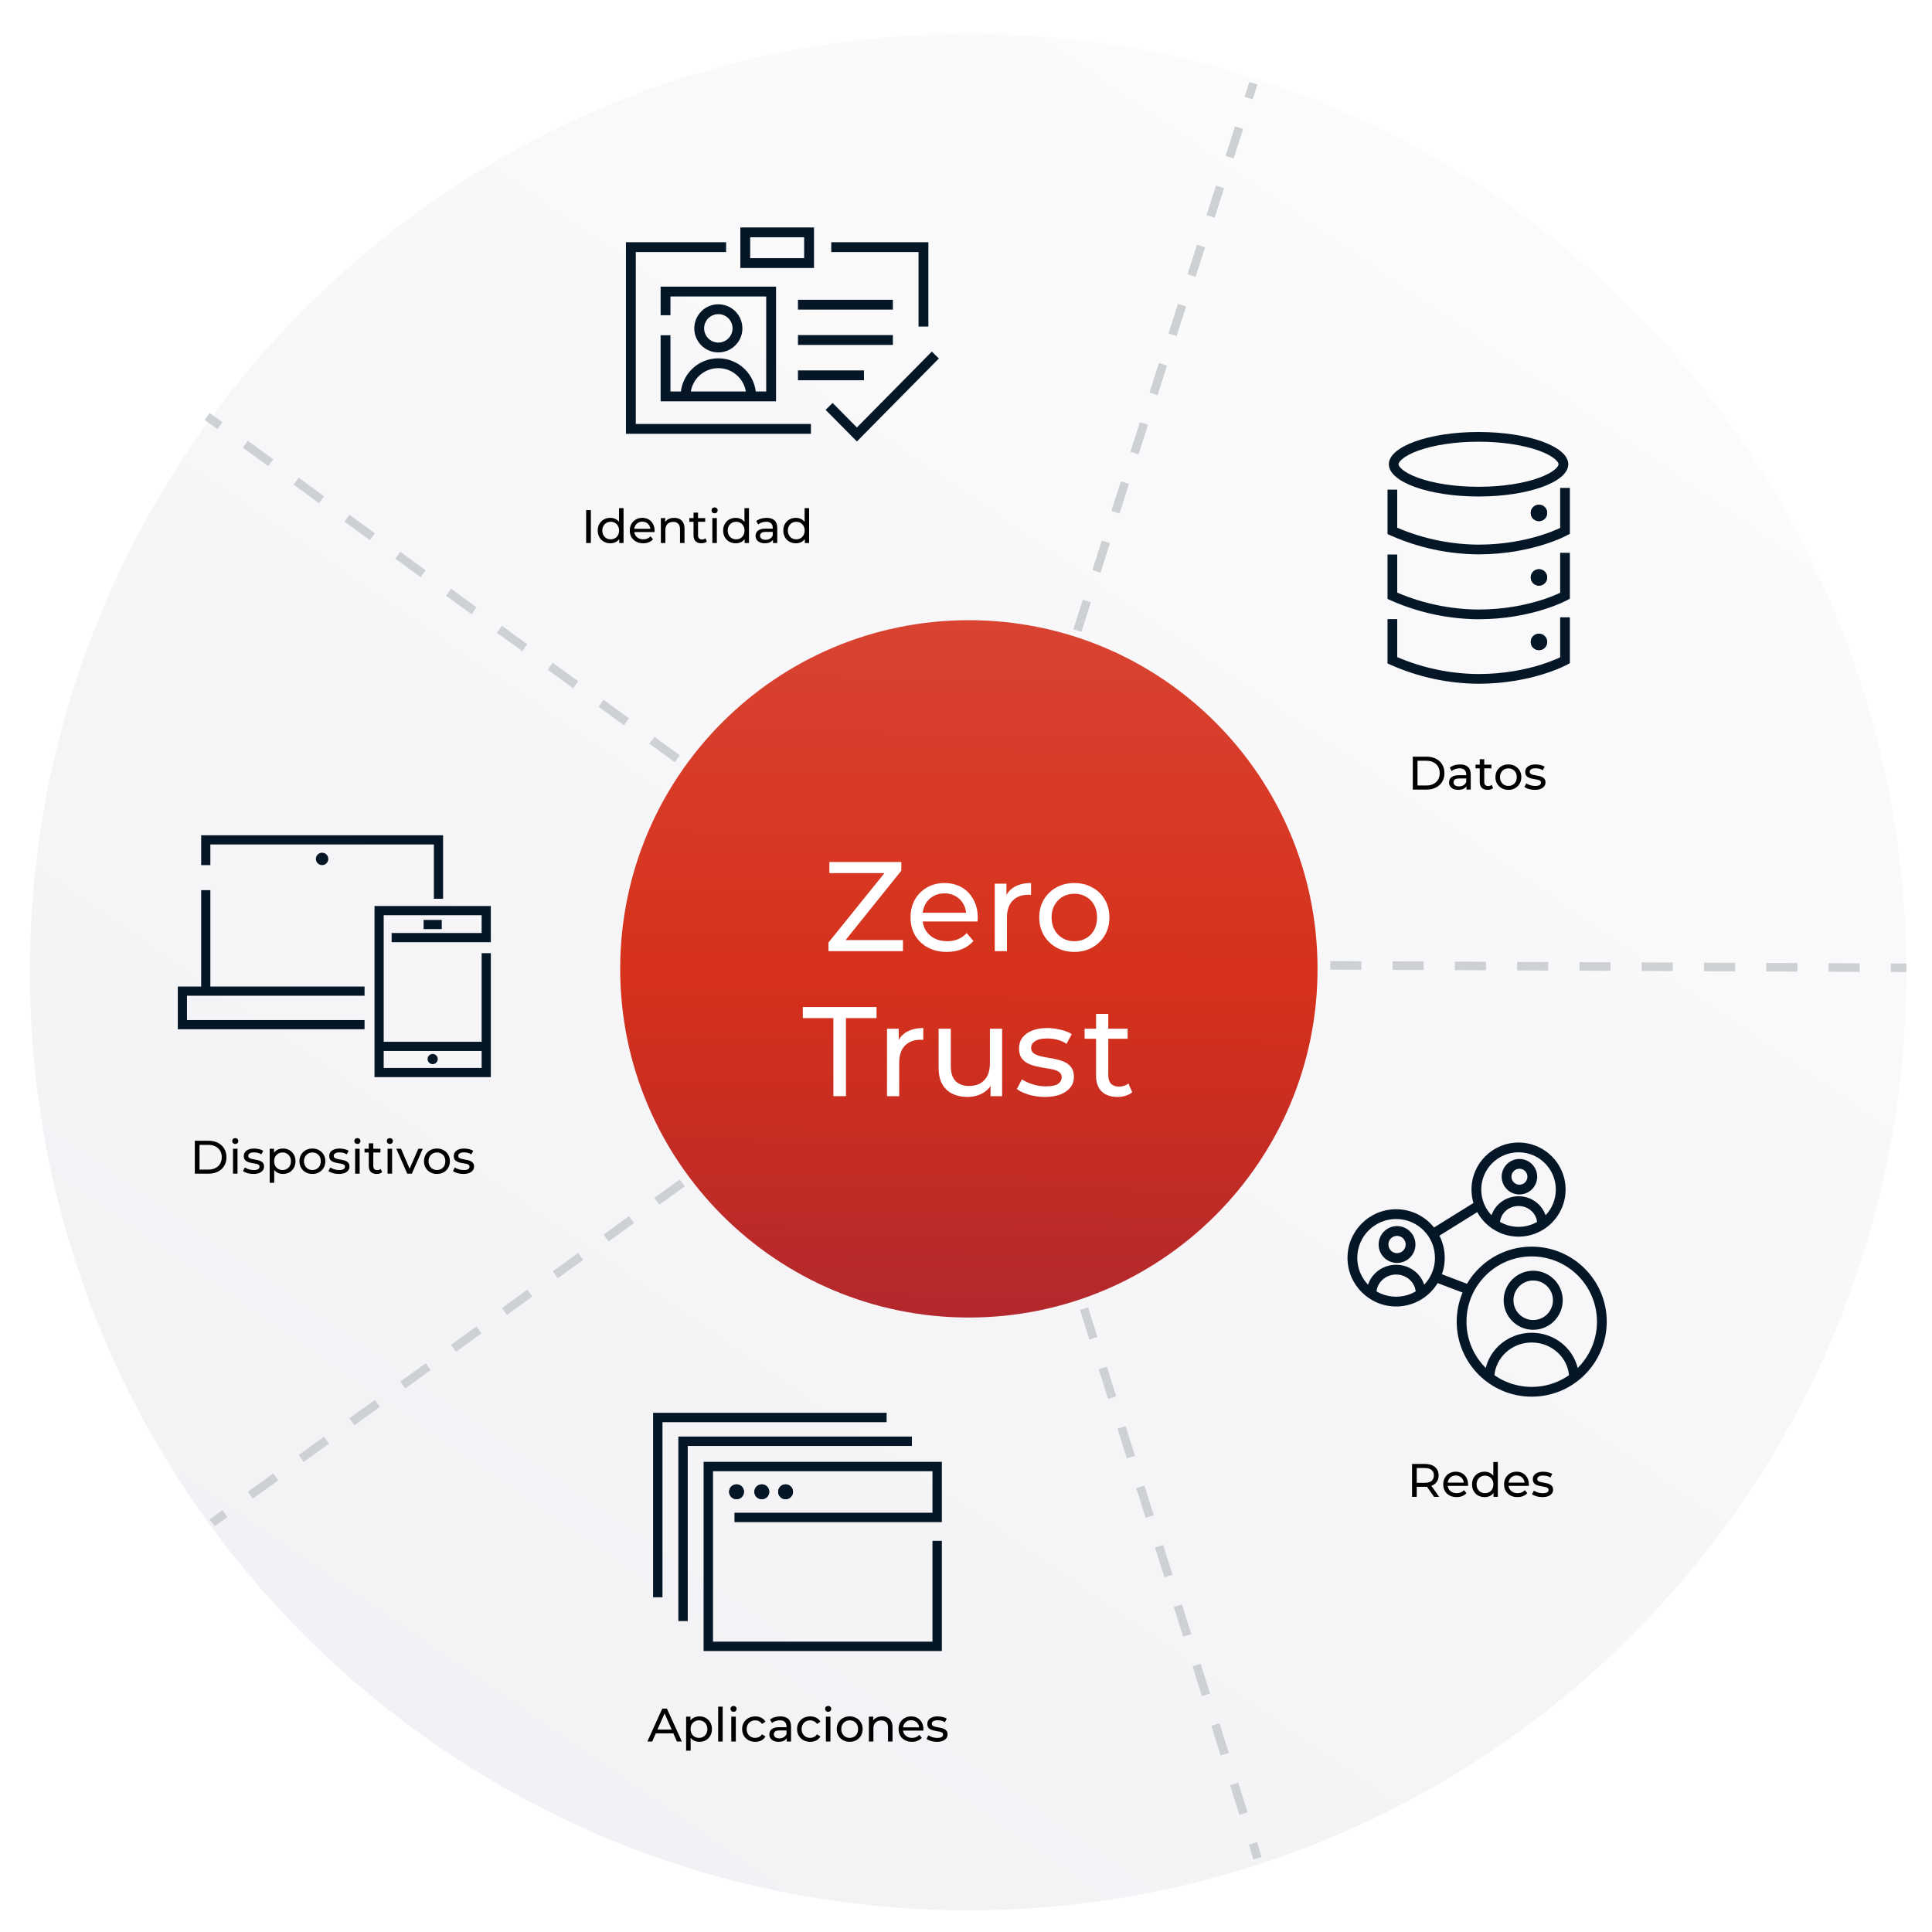 <svg width="453" height="453" viewBox="0 0 453 453" fill="none" xmlns="http://www.w3.org/2000/svg">
<g filter="url(#filter0_d_269_3488)">
<path d="M447 227C447 348.503 348.503 447 227 447C105.497 447 7 348.503 7 227C7 105.497 105.497 7 227 7C348.503 7 447 105.497 447 227Z" fill="white"/>
<path d="M447 227C447 348.503 348.503 447 227 447C105.497 447 7 348.503 7 227C7 105.497 105.497 7 227 7C348.503 7 447 105.497 447 227Z" fill="url(#paint0_linear_269_3488)" fill-opacity="0.8"/>
</g>
<path d="M170.252 56.792V59.099H149.072V99.409H190.138V101.715H146.766V56.792H170.252ZM217.679 56.792V76.571H215.372V59.099H194.907V56.792H217.679Z" fill="#051727"/>
<path d="M220.135 84.056L200.917 103.514L193.586 96.1L195.226 94.478L200.915 100.232L218.494 82.435L220.135 84.056Z" fill="#051727"/>
<path d="M190.856 53.331V62.838H173.589V53.331H190.856ZM175.896 60.531H188.55V55.638H175.896V60.531Z" fill="#051727"/>
<path d="M209.354 70.287V72.594H187.1V70.287H209.354Z" fill="#051727"/>
<path d="M209.354 78.569V80.876H187.1V78.569H209.354Z" fill="#051727"/>
<path d="M202.575 86.853V89.159H187.1V86.853H202.575Z" fill="#051727"/>
<path d="M157.203 78.606V91.791H179.653V69.514H157.203V73.912H154.896V67.207H181.96V94.097H154.896V78.606H157.203Z" fill="#051727"/>
<path d="M168.428 84.017C173.31 84.017 177.269 87.975 177.27 92.857H174.963C174.963 89.249 172.037 86.323 168.428 86.323C164.819 86.323 161.894 89.249 161.894 92.857H159.587C159.587 87.975 163.545 84.017 168.428 84.017Z" fill="#051727"/>
<path d="M171.766 76.99C171.766 76.106 171.414 75.257 170.788 74.632C170.163 74.006 169.314 73.654 168.43 73.654C167.77 73.654 167.125 73.85 166.576 74.217C166.028 74.583 165.6 75.104 165.348 75.714C165.095 76.323 165.03 76.994 165.158 77.641C165.287 78.288 165.605 78.882 166.071 79.349C166.538 79.815 167.132 80.133 167.779 80.262C168.426 80.39 169.097 80.325 169.706 80.072C170.315 79.82 170.837 79.392 171.203 78.844C171.57 78.295 171.766 77.65 171.766 76.99ZM174.071 76.99C174.071 78.106 173.74 79.197 173.12 80.125L173.001 80.296C172.39 81.141 171.555 81.802 170.589 82.202L170.395 82.279C169.482 82.618 168.497 82.715 167.535 82.56L167.329 82.523C166.235 82.306 165.229 81.768 164.44 80.979C163.651 80.19 163.114 79.185 162.896 78.091C162.692 77.065 162.778 76.004 163.142 75.025L163.218 74.831C163.618 73.865 164.279 73.03 165.124 72.419L165.295 72.3C166.223 71.68 167.314 71.349 168.43 71.349C169.926 71.349 171.361 71.943 172.419 73.001C173.477 74.059 174.071 75.494 174.071 76.99Z" fill="#051727"/>
<path d="M186.618 127.384C186.052 127.384 185.545 127.259 185.097 127.01C184.656 126.76 184.307 126.411 184.05 125.962C183.793 125.514 183.664 124.992 183.664 124.397C183.664 123.802 183.793 123.284 184.05 122.843C184.307 122.395 184.656 122.046 185.097 121.796C185.545 121.546 186.052 121.421 186.618 121.421C187.111 121.421 187.555 121.531 187.952 121.752C188.349 121.972 188.665 122.303 188.9 122.744C189.142 123.185 189.264 123.736 189.264 124.397C189.264 125.058 189.146 125.61 188.911 126.051C188.683 126.491 188.371 126.826 187.974 127.054C187.577 127.274 187.125 127.384 186.618 127.384ZM186.706 126.458C187.074 126.458 187.405 126.374 187.698 126.205C188 126.036 188.235 125.797 188.404 125.488C188.58 125.172 188.668 124.809 188.668 124.397C188.668 123.978 188.58 123.618 188.404 123.317C188.235 123.008 188 122.769 187.698 122.6C187.405 122.431 187.074 122.347 186.706 122.347C186.332 122.347 185.997 122.431 185.703 122.6C185.409 122.769 185.174 123.008 184.998 123.317C184.821 123.618 184.733 123.978 184.733 124.397C184.733 124.809 184.821 125.172 184.998 125.488C185.174 125.797 185.409 126.036 185.703 126.205C185.997 126.374 186.332 126.458 186.706 126.458ZM188.702 127.318V125.742L188.768 124.386L188.657 123.03V119.139H189.716V127.318H188.702Z" fill="black"/>
<path d="M181.243 127.318V126.084L181.187 125.852V123.747C181.187 123.298 181.055 122.953 180.791 122.711C180.533 122.461 180.144 122.336 179.622 122.336C179.277 122.336 178.939 122.395 178.608 122.512C178.277 122.622 177.998 122.773 177.77 122.964L177.329 122.17C177.631 121.928 177.991 121.744 178.41 121.619C178.836 121.487 179.28 121.421 179.743 121.421C180.544 121.421 181.162 121.616 181.595 122.005C182.029 122.395 182.246 122.99 182.246 123.791V127.318H181.243ZM179.325 127.384C178.891 127.384 178.509 127.311 178.178 127.164C177.855 127.017 177.605 126.815 177.429 126.558C177.252 126.293 177.164 125.995 177.164 125.665C177.164 125.349 177.238 125.062 177.385 124.805C177.539 124.548 177.785 124.342 178.123 124.188C178.468 124.033 178.931 123.956 179.512 123.956H181.364V124.717H179.556C179.027 124.717 178.671 124.805 178.487 124.981C178.303 125.158 178.211 125.371 178.211 125.621C178.211 125.907 178.325 126.139 178.553 126.315C178.781 126.484 179.097 126.569 179.501 126.569C179.898 126.569 180.243 126.48 180.537 126.304C180.838 126.128 181.055 125.871 181.187 125.532L181.397 126.26C181.257 126.605 181.011 126.881 180.658 127.087C180.306 127.285 179.861 127.384 179.325 127.384Z" fill="black"/>
<path d="M172.517 127.384C171.951 127.384 171.444 127.259 170.995 127.01C170.555 126.76 170.206 126.411 169.948 125.962C169.691 125.514 169.562 124.992 169.562 124.397C169.562 123.802 169.691 123.284 169.948 122.843C170.206 122.395 170.555 122.046 170.995 121.796C171.444 121.546 171.951 121.421 172.517 121.421C173.009 121.421 173.454 121.531 173.85 121.752C174.247 121.972 174.563 122.303 174.798 122.744C175.041 123.185 175.162 123.736 175.162 124.397C175.162 125.058 175.045 125.61 174.809 126.051C174.582 126.491 174.269 126.826 173.872 127.054C173.476 127.274 173.024 127.384 172.517 127.384ZM172.605 126.458C172.972 126.458 173.303 126.374 173.597 126.205C173.898 126.036 174.133 125.797 174.302 125.488C174.479 125.172 174.567 124.809 174.567 124.397C174.567 123.978 174.479 123.618 174.302 123.317C174.133 123.008 173.898 122.769 173.597 122.6C173.303 122.431 172.972 122.347 172.605 122.347C172.23 122.347 171.896 122.431 171.602 122.6C171.308 122.769 171.073 123.008 170.896 123.317C170.72 123.618 170.632 123.978 170.632 124.397C170.632 124.809 170.72 125.172 170.896 125.488C171.073 125.797 171.308 126.036 171.602 126.205C171.896 126.374 172.23 126.458 172.605 126.458ZM174.6 127.318V125.742L174.666 124.386L174.556 123.03V119.139H175.614V127.318H174.6Z" fill="black"/>
<path d="M167.024 127.318V121.476H168.082V127.318H167.024ZM167.553 120.352C167.347 120.352 167.174 120.285 167.035 120.153C166.903 120.021 166.836 119.859 166.836 119.668C166.836 119.47 166.903 119.304 167.035 119.172C167.174 119.04 167.347 118.974 167.553 118.974C167.759 118.974 167.928 119.04 168.06 119.172C168.2 119.297 168.269 119.455 168.269 119.646C168.269 119.844 168.203 120.013 168.071 120.153C167.939 120.285 167.766 120.352 167.553 120.352Z" fill="black"/>
<path d="M164.466 127.384C163.878 127.384 163.422 127.226 163.099 126.91C162.776 126.594 162.614 126.142 162.614 125.554V120.197H163.672V125.51C163.672 125.826 163.75 126.069 163.904 126.238C164.065 126.407 164.293 126.491 164.587 126.491C164.918 126.491 165.194 126.4 165.414 126.216L165.745 126.976C165.583 127.116 165.388 127.219 165.16 127.285C164.94 127.351 164.709 127.384 164.466 127.384ZM161.622 122.347V121.476H165.348V122.347H161.622Z" fill="black"/>
<path d="M154.957 127.318V121.476H155.971V123.052L155.805 122.633C155.996 122.251 156.29 121.954 156.687 121.741C157.084 121.527 157.547 121.421 158.076 121.421C158.554 121.421 158.973 121.513 159.333 121.696C159.7 121.88 159.987 122.159 160.192 122.534C160.398 122.909 160.501 123.383 160.501 123.956V127.318H159.443V124.077C159.443 123.512 159.303 123.085 159.024 122.799C158.752 122.512 158.366 122.369 157.867 122.369C157.492 122.369 157.165 122.442 156.886 122.589C156.606 122.736 156.39 122.953 156.235 123.24C156.088 123.526 156.015 123.883 156.015 124.309V127.318H154.957Z" fill="black"/>
<path d="M150.809 127.384C150.184 127.384 149.633 127.256 149.155 126.999C148.685 126.741 148.317 126.389 148.053 125.94C147.796 125.492 147.667 124.978 147.667 124.397C147.667 123.817 147.792 123.302 148.042 122.854C148.299 122.406 148.648 122.057 149.089 121.807C149.537 121.549 150.041 121.421 150.599 121.421C151.165 121.421 151.665 121.546 152.098 121.796C152.532 122.046 152.87 122.398 153.112 122.854C153.362 123.302 153.487 123.828 153.487 124.43C153.487 124.474 153.483 124.526 153.476 124.584C153.476 124.643 153.472 124.698 153.465 124.75H148.494V123.989H152.914L152.484 124.254C152.491 123.879 152.414 123.545 152.253 123.251C152.091 122.957 151.867 122.729 151.58 122.567C151.301 122.398 150.974 122.314 150.599 122.314C150.232 122.314 149.905 122.398 149.618 122.567C149.331 122.729 149.107 122.96 148.946 123.262C148.784 123.556 148.703 123.894 148.703 124.276V124.452C148.703 124.842 148.791 125.191 148.968 125.499C149.151 125.801 149.405 126.036 149.728 126.205C150.052 126.374 150.423 126.458 150.842 126.458C151.187 126.458 151.499 126.4 151.779 126.282C152.065 126.164 152.315 125.988 152.528 125.753L153.112 126.436C152.848 126.745 152.517 126.98 152.12 127.142C151.731 127.303 151.294 127.384 150.809 127.384Z" fill="black"/>
<path d="M143.107 127.384C142.542 127.384 142.035 127.259 141.586 127.01C141.145 126.76 140.796 126.411 140.539 125.962C140.282 125.514 140.153 124.992 140.153 124.397C140.153 123.802 140.282 123.284 140.539 122.843C140.796 122.395 141.145 122.046 141.586 121.796C142.035 121.546 142.542 121.421 143.107 121.421C143.6 121.421 144.044 121.531 144.441 121.752C144.838 121.972 145.154 122.303 145.389 122.744C145.632 123.185 145.753 123.736 145.753 124.397C145.753 125.058 145.635 125.61 145.4 126.051C145.172 126.491 144.86 126.826 144.463 127.054C144.066 127.274 143.615 127.384 143.107 127.384ZM143.196 126.458C143.563 126.458 143.894 126.374 144.188 126.205C144.489 126.036 144.724 125.797 144.893 125.488C145.07 125.172 145.158 124.809 145.158 124.397C145.158 123.978 145.07 123.618 144.893 123.317C144.724 123.008 144.489 122.769 144.188 122.6C143.894 122.431 143.563 122.347 143.196 122.347C142.821 122.347 142.487 122.431 142.193 122.6C141.899 122.769 141.663 123.008 141.487 123.317C141.311 123.618 141.223 123.978 141.223 124.397C141.223 124.809 141.311 125.172 141.487 125.488C141.663 125.797 141.899 126.036 142.193 126.205C142.487 126.374 142.821 126.458 143.196 126.458ZM145.191 127.318V125.742L145.257 124.386L145.147 123.03V119.139H146.205V127.318H145.191Z" fill="black"/>
<path d="M137.436 127.318V119.602H138.538V127.318H137.436Z" fill="black"/>
<path d="M49.323 208.717V232.633H47.169V208.717H49.323ZM103.889 195.846V210.739H101.734V198H49.323V202.85H47.169V195.846H103.889Z" fill="#051727"/>
<path d="M85.478 231.316V233.471H43.842V239.179H85.478V241.333H41.688V231.316H85.478Z" fill="#051727"/>
<path d="M76.979 201.389C76.979 202.192 76.328 202.843 75.524 202.843C74.721 202.843 74.069 202.192 74.069 201.389C74.069 200.585 74.721 199.934 75.524 199.934C76.328 199.934 76.979 200.585 76.979 201.389Z" fill="#051727"/>
<path d="M102.64 248.316C102.64 248.975 102.106 249.509 101.447 249.509C100.787 249.509 100.253 248.975 100.253 248.316C100.253 247.656 100.787 247.122 101.447 247.122C102.106 247.122 102.64 247.656 102.64 248.316Z" fill="#051727"/>
<path d="M103.579 215.694V217.849H99.322V215.694H103.579Z" fill="#051727"/>
<path d="M113.59 244.268V246.422H89.311V244.268H113.59Z" fill="#051727"/>
<path d="M115.085 212.436V220.918H91.828V218.764H112.931V214.59H89.966V250.402H112.931V223.491H115.085V252.557H87.811V212.436H115.085Z" fill="#051727"/>
<path d="M108.625 275.261C108.14 275.261 107.677 275.195 107.236 275.063C106.803 274.931 106.461 274.769 106.211 274.578L106.652 273.74C106.902 273.909 107.21 274.052 107.578 274.17C107.945 274.288 108.32 274.346 108.702 274.346C109.194 274.346 109.547 274.277 109.76 274.137C109.981 273.997 110.091 273.803 110.091 273.553C110.091 273.369 110.025 273.226 109.893 273.123C109.76 273.02 109.584 272.943 109.364 272.891C109.15 272.84 108.912 272.796 108.647 272.759C108.382 272.715 108.118 272.664 107.853 272.605C107.589 272.539 107.346 272.45 107.126 272.34C106.905 272.223 106.729 272.065 106.597 271.866C106.464 271.66 106.398 271.389 106.398 271.051C106.398 270.698 106.498 270.389 106.696 270.125C106.894 269.86 107.174 269.658 107.534 269.518C107.901 269.371 108.335 269.298 108.834 269.298C109.217 269.298 109.602 269.346 109.992 269.441C110.389 269.529 110.712 269.658 110.962 269.827L110.51 270.665C110.245 270.488 109.97 270.367 109.683 270.301C109.397 270.235 109.11 270.202 108.823 270.202C108.36 270.202 108.015 270.279 107.787 270.433C107.559 270.58 107.446 270.771 107.446 271.006C107.446 271.205 107.512 271.359 107.644 271.469C107.784 271.572 107.96 271.653 108.173 271.712C108.393 271.771 108.636 271.822 108.901 271.866C109.165 271.903 109.43 271.954 109.694 272.021C109.959 272.079 110.198 272.164 110.411 272.274C110.631 272.384 110.808 272.539 110.94 272.737C111.079 272.935 111.149 273.2 111.149 273.531C111.149 273.883 111.046 274.188 110.841 274.446C110.635 274.703 110.345 274.905 109.97 275.052C109.595 275.191 109.147 275.261 108.625 275.261Z" fill="black"/>
<path d="M102.454 275.261C101.867 275.261 101.345 275.133 100.889 274.875C100.434 274.618 100.073 274.266 99.809 273.817C99.544 273.362 99.412 272.847 99.412 272.274C99.412 271.694 99.544 271.179 99.809 270.731C100.073 270.283 100.434 269.934 100.889 269.684C101.345 269.426 101.867 269.298 102.454 269.298C103.035 269.298 103.553 269.426 104.009 269.684C104.472 269.934 104.832 270.283 105.089 270.731C105.353 271.172 105.486 271.686 105.486 272.274C105.486 272.855 105.353 273.369 105.089 273.817C104.832 274.266 104.472 274.618 104.009 274.875C103.553 275.133 103.035 275.261 102.454 275.261ZM102.454 274.335C102.829 274.335 103.164 274.251 103.458 274.082C103.759 273.913 103.994 273.674 104.163 273.365C104.332 273.049 104.417 272.686 104.417 272.274C104.417 271.855 104.332 271.495 104.163 271.194C103.994 270.885 103.759 270.646 103.458 270.477C103.164 270.308 102.829 270.224 102.454 270.224C102.08 270.224 101.745 270.308 101.451 270.477C101.157 270.646 100.922 270.885 100.746 271.194C100.57 271.495 100.481 271.855 100.481 272.274C100.481 272.686 100.57 273.049 100.746 273.365C100.922 273.674 101.157 273.913 101.451 274.082C101.745 274.251 102.08 274.335 102.454 274.335Z" fill="black"/>
<path d="M95.489 275.195L92.931 269.353H94.033L96.304 274.644H95.775L98.09 269.353H99.126L96.569 275.195H95.489Z" fill="black"/>
<path d="M90.878 275.195V269.353H91.936V275.195H90.878ZM91.407 268.229C91.201 268.229 91.028 268.163 90.889 268.031C90.757 267.898 90.69 267.737 90.69 267.546C90.69 267.347 90.757 267.182 90.889 267.049C91.028 266.917 91.201 266.851 91.407 266.851C91.613 266.851 91.782 266.917 91.914 267.049C92.054 267.174 92.123 267.332 92.123 267.523C92.123 267.722 92.057 267.891 91.925 268.031C91.793 268.163 91.62 268.229 91.407 268.229Z" fill="black"/>
<path d="M88.32 275.261C87.732 275.261 87.276 275.103 86.953 274.787C86.629 274.471 86.468 274.019 86.468 273.431V268.074H87.526V273.387C87.526 273.703 87.603 273.946 87.757 274.115C87.919 274.284 88.147 274.368 88.441 274.368C88.772 274.368 89.047 274.276 89.267 274.093L89.598 274.853C89.436 274.993 89.242 275.096 89.014 275.162C88.793 275.228 88.562 275.261 88.32 275.261ZM85.476 270.224V269.353H89.201V270.224H85.476Z" fill="black"/>
<path d="M83.267 275.195V269.353H84.325V275.195H83.267ZM83.796 268.229C83.59 268.229 83.418 268.163 83.278 268.031C83.146 267.898 83.08 267.737 83.08 267.546C83.08 267.347 83.146 267.182 83.278 267.049C83.418 266.917 83.59 266.851 83.796 266.851C84.002 266.851 84.171 266.917 84.303 267.049C84.443 267.174 84.513 267.332 84.513 267.523C84.513 267.722 84.446 267.891 84.314 268.031C84.182 268.163 84.009 268.229 83.796 268.229Z" fill="black"/>
<path d="M79.42 275.261C78.935 275.261 78.472 275.195 78.031 275.063C77.598 274.931 77.256 274.769 77.006 274.578L77.447 273.74C77.697 273.909 78.006 274.052 78.373 274.17C78.741 274.288 79.115 274.346 79.498 274.346C79.99 274.346 80.343 274.277 80.556 274.137C80.776 273.997 80.886 273.803 80.886 273.553C80.886 273.369 80.82 273.226 80.688 273.123C80.556 273.02 80.379 272.943 80.159 272.891C79.946 272.84 79.707 272.796 79.442 272.759C79.178 272.715 78.913 272.664 78.649 272.605C78.384 272.539 78.142 272.45 77.921 272.34C77.701 272.223 77.524 272.065 77.392 271.866C77.26 271.66 77.194 271.389 77.194 271.051C77.194 270.698 77.293 270.389 77.491 270.125C77.69 269.86 77.969 269.658 78.329 269.518C78.697 269.371 79.13 269.298 79.63 269.298C80.012 269.298 80.398 269.346 80.787 269.441C81.184 269.529 81.507 269.658 81.757 269.827L81.305 270.665C81.041 270.488 80.765 270.367 80.479 270.301C80.192 270.235 79.905 270.202 79.619 270.202C79.156 270.202 78.81 270.279 78.583 270.433C78.355 270.58 78.241 270.771 78.241 271.006C78.241 271.205 78.307 271.359 78.439 271.469C78.579 271.572 78.755 271.653 78.968 271.712C79.189 271.771 79.431 271.822 79.696 271.866C79.96 271.903 80.225 271.954 80.49 272.021C80.754 272.079 80.993 272.164 81.206 272.274C81.427 272.384 81.603 272.539 81.735 272.737C81.875 272.935 81.945 273.2 81.945 273.531C81.945 273.883 81.842 274.188 81.636 274.446C81.43 274.703 81.14 274.905 80.765 275.052C80.39 275.191 79.942 275.261 79.42 275.261Z" fill="black"/>
<path d="M73.25 275.261C72.662 275.261 72.14 275.133 71.685 274.875C71.229 274.618 70.869 274.266 70.604 273.817C70.34 273.362 70.207 272.847 70.207 272.274C70.207 271.694 70.34 271.179 70.604 270.731C70.869 270.283 71.229 269.934 71.685 269.684C72.14 269.426 72.662 269.298 73.25 269.298C73.83 269.298 74.349 269.426 74.804 269.684C75.267 269.934 75.627 270.283 75.884 270.731C76.149 271.172 76.281 271.686 76.281 272.274C76.281 272.855 76.149 273.369 75.884 273.817C75.627 274.266 75.267 274.618 74.804 274.875C74.349 275.133 73.83 275.261 73.25 275.261ZM73.25 274.335C73.625 274.335 73.959 274.251 74.253 274.082C74.554 273.913 74.789 273.674 74.958 273.365C75.127 273.049 75.212 272.686 75.212 272.274C75.212 271.855 75.127 271.495 74.958 271.194C74.789 270.885 74.554 270.646 74.253 270.477C73.959 270.308 73.625 270.224 73.25 270.224C72.875 270.224 72.541 270.308 72.247 270.477C71.953 270.646 71.718 270.885 71.541 271.194C71.365 271.495 71.277 271.855 71.277 272.274C71.277 272.686 71.365 273.049 71.541 273.365C71.718 273.674 71.953 273.913 72.247 274.082C72.541 274.251 72.875 274.335 73.25 274.335Z" fill="black"/>
<path d="M66.332 275.261C65.847 275.261 65.402 275.151 64.998 274.931C64.601 274.703 64.282 274.368 64.039 273.927C63.804 273.487 63.686 272.935 63.686 272.274C63.686 271.613 63.8 271.062 64.028 270.621C64.263 270.18 64.579 269.849 64.976 269.629C65.38 269.408 65.832 269.298 66.332 269.298C66.905 269.298 67.412 269.423 67.853 269.673C68.294 269.922 68.643 270.272 68.9 270.72C69.157 271.161 69.286 271.679 69.286 272.274C69.286 272.869 69.157 273.391 68.9 273.839C68.643 274.288 68.294 274.637 67.853 274.886C67.412 275.136 66.905 275.261 66.332 275.261ZM63.234 277.334V269.353H64.249V270.929L64.182 272.285L64.293 273.641V277.334H63.234ZM66.244 274.335C66.618 274.335 66.953 274.251 67.247 274.082C67.548 273.913 67.783 273.674 67.952 273.365C68.129 273.049 68.217 272.686 68.217 272.274C68.217 271.855 68.129 271.495 67.952 271.194C67.783 270.885 67.548 270.646 67.247 270.477C66.953 270.308 66.618 270.224 66.244 270.224C65.876 270.224 65.542 270.308 65.241 270.477C64.947 270.646 64.712 270.885 64.535 271.194C64.366 271.495 64.282 271.855 64.282 272.274C64.282 272.686 64.366 273.049 64.535 273.365C64.712 273.674 64.947 273.913 65.241 274.082C65.542 274.251 65.876 274.335 66.244 274.335Z" fill="black"/>
<path d="M59.387 275.261C58.902 275.261 58.439 275.195 57.998 275.063C57.565 274.931 57.223 274.769 56.973 274.578L57.414 273.74C57.664 273.909 57.973 274.052 58.34 274.17C58.707 274.288 59.082 274.346 59.464 274.346C59.957 274.346 60.309 274.277 60.523 274.137C60.743 273.997 60.853 273.803 60.853 273.553C60.853 273.369 60.787 273.226 60.655 273.123C60.523 273.02 60.346 272.943 60.126 272.891C59.913 272.84 59.674 272.796 59.409 272.759C59.145 272.715 58.88 272.664 58.616 272.605C58.351 272.539 58.108 272.45 57.888 272.34C57.668 272.223 57.491 272.065 57.359 271.866C57.227 271.66 57.16 271.389 57.16 271.051C57.16 270.698 57.26 270.389 57.458 270.125C57.657 269.86 57.936 269.658 58.296 269.518C58.663 269.371 59.097 269.298 59.597 269.298C59.979 269.298 60.364 269.346 60.754 269.441C61.151 269.529 61.474 269.658 61.724 269.827L61.272 270.665C61.008 270.488 60.732 270.367 60.445 270.301C60.159 270.235 59.872 270.202 59.586 270.202C59.123 270.202 58.777 270.279 58.549 270.433C58.322 270.58 58.208 270.771 58.208 271.006C58.208 271.205 58.274 271.359 58.406 271.469C58.546 271.572 58.722 271.653 58.935 271.712C59.156 271.771 59.398 271.822 59.663 271.866C59.927 271.903 60.192 271.954 60.456 272.021C60.721 272.079 60.96 272.164 61.173 272.274C61.393 272.384 61.57 272.539 61.702 272.737C61.842 272.935 61.911 273.2 61.911 273.531C61.911 273.883 61.809 274.188 61.603 274.446C61.397 274.703 61.107 274.905 60.732 275.052C60.357 275.191 59.909 275.261 59.387 275.261Z" fill="black"/>
<path d="M54.633 275.195V269.353H55.691V275.195H54.633ZM55.162 268.229C54.956 268.229 54.784 268.163 54.644 268.031C54.512 267.898 54.446 267.737 54.446 267.546C54.446 267.347 54.512 267.182 54.644 267.049C54.784 266.917 54.956 266.851 55.162 266.851C55.368 266.851 55.537 266.917 55.669 267.049C55.809 267.174 55.879 267.332 55.879 267.523C55.879 267.722 55.813 267.891 55.68 268.031C55.548 268.163 55.375 268.229 55.162 268.229Z" fill="black"/>
<path d="M45.681 275.195V267.479H48.932C49.755 267.479 50.479 267.641 51.104 267.964C51.736 268.287 52.225 268.739 52.57 269.32C52.923 269.9 53.099 270.573 53.099 271.337C53.099 272.101 52.923 272.774 52.57 273.354C52.225 273.935 51.736 274.387 51.104 274.71C50.479 275.033 49.755 275.195 48.932 275.195H45.681ZM46.783 274.236H48.866C49.506 274.236 50.057 274.115 50.52 273.872C50.99 273.63 51.354 273.292 51.611 272.858C51.868 272.417 51.997 271.91 51.997 271.337C51.997 270.756 51.868 270.249 51.611 269.816C51.354 269.382 50.99 269.044 50.52 268.802C50.057 268.559 49.506 268.438 48.866 268.438H46.783V274.236Z" fill="black"/>
<path d="M174.439 349.782C174.439 350.744 173.659 351.524 172.697 351.524C171.735 351.524 170.955 350.744 170.955 349.782C170.955 348.82 171.735 348.04 172.697 348.04C173.659 348.04 174.439 348.82 174.439 349.782Z" fill="#051727"/>
<path d="M173.158 349.782L173.149 349.689C173.113 349.509 172.97 349.366 172.79 349.33L172.697 349.321C172.443 349.321 172.236 349.527 172.236 349.782L172.245 349.874C172.288 350.085 172.474 350.243 172.697 350.243V351.524L172.519 351.515C171.641 351.426 170.955 350.684 170.955 349.782C170.955 348.82 171.735 348.04 172.697 348.04C173.659 348.04 174.439 348.82 174.439 349.782L174.431 349.959C174.342 350.838 173.599 351.524 172.697 351.524V350.243C172.92 350.243 173.106 350.085 173.149 349.874L173.158 349.782Z" fill="#051727"/>
<path d="M180.364 349.782C180.364 350.744 179.584 351.524 178.622 351.524C177.659 351.524 176.879 350.744 176.879 349.782C176.879 348.82 177.659 348.04 178.622 348.04C179.584 348.04 180.364 348.82 180.364 349.782Z" fill="#051727"/>
<path d="M179.082 349.782L179.074 349.689C179.037 349.509 178.895 349.366 178.714 349.33L178.622 349.321C178.367 349.321 178.161 349.527 178.161 349.782L178.169 349.874C178.212 350.085 178.399 350.243 178.622 350.243V351.524L178.444 351.515C177.565 351.426 176.879 350.684 176.879 349.782C176.879 348.82 177.659 348.04 178.622 348.04C179.584 348.04 180.364 348.82 180.364 349.782L180.355 349.959C180.266 350.838 179.524 351.524 178.622 351.524V350.243C178.844 350.243 179.031 350.085 179.074 349.874L179.082 349.782Z" fill="#051727"/>
<path d="M185.938 349.782C185.938 350.744 185.158 351.524 184.196 351.524C183.234 351.524 182.454 350.744 182.454 349.782C182.454 348.82 183.234 348.04 184.196 348.04C185.158 348.04 185.938 348.82 185.938 349.782Z" fill="#051727"/>
<path d="M184.657 349.782L184.648 349.689C184.612 349.509 184.469 349.366 184.289 349.33L184.196 349.321C183.942 349.321 183.735 349.527 183.735 349.782L183.744 349.874C183.787 350.085 183.973 350.243 184.196 350.243V351.524L184.019 351.515C183.14 351.426 182.454 350.684 182.454 349.782C182.454 348.82 183.234 348.04 184.196 348.04C185.158 348.04 185.938 348.82 185.938 349.782L185.93 349.959C185.841 350.838 185.098 351.524 184.196 351.524V350.243C184.419 350.243 184.605 350.085 184.648 349.874L184.657 349.782Z" fill="#051727"/>
<path d="M220.839 342.758V356.896H172.212V354.693H218.636V344.961H167.181V384.918H218.636V361.281H220.839V387.121H164.978V342.758H220.839Z" fill="#051727"/>
<path d="M213.814 336.833V339.036H161.258V380.095H159.055V336.833H213.814Z" fill="#051727"/>
<path d="M207.89 331.259V333.462H155.333V374.521H153.13V331.259H207.89Z" fill="#051727"/>
<path d="M219.658 408.409C219.173 408.409 218.71 408.343 218.269 408.211C217.835 408.079 217.494 407.917 217.244 407.726L217.685 406.888C217.934 407.057 218.243 407.2 218.611 407.318C218.978 407.436 219.353 407.494 219.735 407.494C220.227 407.494 220.58 407.425 220.793 407.285C221.014 407.145 221.124 406.951 221.124 406.701C221.124 406.517 221.058 406.374 220.925 406.271C220.793 406.168 220.617 406.091 220.396 406.039C220.183 405.988 219.944 405.944 219.68 405.907C219.415 405.863 219.151 405.811 218.886 405.753C218.622 405.687 218.379 405.598 218.159 405.488C217.938 405.371 217.762 405.213 217.629 405.014C217.497 404.808 217.431 404.536 217.431 404.198C217.431 403.846 217.53 403.537 217.729 403.273C217.927 403.008 218.206 402.806 218.566 402.666C218.934 402.519 219.367 402.446 219.867 402.446C220.249 402.446 220.635 402.494 221.025 402.589C221.421 402.677 221.745 402.806 221.995 402.975L221.543 403.813C221.278 403.636 221.002 403.515 220.716 403.449C220.429 403.383 220.143 403.35 219.856 403.35C219.393 403.35 219.048 403.427 218.82 403.581C218.592 403.728 218.478 403.919 218.478 404.154C218.478 404.353 218.544 404.507 218.677 404.617C218.816 404.72 218.993 404.801 219.206 404.86C219.426 404.919 219.669 404.97 219.933 405.014C220.198 405.051 220.462 405.102 220.727 405.168C220.991 405.227 221.23 405.312 221.443 405.422C221.664 405.532 221.84 405.687 221.973 405.885C222.112 406.083 222.182 406.348 222.182 406.679C222.182 407.031 222.079 407.336 221.873 407.594C221.668 407.851 221.377 408.053 221.002 408.2C220.628 408.339 220.179 408.409 219.658 408.409Z" fill="black"/>
<path d="M213.834 408.409C213.209 408.409 212.658 408.281 212.18 408.023C211.71 407.766 211.343 407.413 211.078 406.965C210.821 406.517 210.692 406.003 210.692 405.422C210.692 404.841 210.817 404.327 211.067 403.879C211.324 403.431 211.673 403.081 212.114 402.832C212.563 402.574 213.066 402.446 213.624 402.446C214.19 402.446 214.69 402.571 215.124 402.821C215.557 403.07 215.895 403.423 216.138 403.879C216.388 404.327 216.513 404.852 216.513 405.455C216.513 405.499 216.509 405.551 216.501 405.609C216.501 405.668 216.498 405.723 216.49 405.775H211.519V405.014H215.939L215.509 405.279C215.517 404.904 215.44 404.57 215.278 404.276C215.116 403.982 214.892 403.754 214.606 403.592C214.326 403.423 213.999 403.339 213.624 403.339C213.257 403.339 212.93 403.423 212.643 403.592C212.357 403.754 212.133 403.985 211.971 404.287C211.809 404.581 211.729 404.919 211.729 405.301V405.477C211.729 405.867 211.817 406.216 211.993 406.524C212.177 406.826 212.43 407.061 212.754 407.23C213.077 407.399 213.448 407.483 213.867 407.483C214.212 407.483 214.525 407.425 214.804 407.307C215.091 407.189 215.34 407.013 215.554 406.778L216.138 407.461C215.873 407.77 215.542 408.005 215.146 408.167C214.756 408.328 214.319 408.409 213.834 408.409Z" fill="black"/>
<path d="M203.729 408.343V402.501H204.744V404.077L204.578 403.658C204.769 403.276 205.063 402.979 205.46 402.765C205.857 402.552 206.32 402.446 206.849 402.446C207.327 402.446 207.746 402.538 208.106 402.721C208.473 402.905 208.76 403.184 208.965 403.559C209.171 403.934 209.274 404.408 209.274 404.981V408.343H208.216V405.102C208.216 404.536 208.076 404.11 207.797 403.824C207.525 403.537 207.139 403.394 206.64 403.394C206.265 403.394 205.938 403.467 205.659 403.614C205.379 403.761 205.162 403.978 205.008 404.265C204.861 404.551 204.788 404.908 204.788 405.334V408.343H203.729Z" fill="black"/>
<path d="M199.235 408.409C198.647 408.409 198.125 408.281 197.669 408.023C197.214 407.766 196.854 407.413 196.589 406.965C196.325 406.51 196.192 405.995 196.192 405.422C196.192 404.841 196.325 404.327 196.589 403.879C196.854 403.431 197.214 403.081 197.669 402.832C198.125 402.574 198.647 402.446 199.235 402.446C199.815 402.446 200.333 402.574 200.789 402.832C201.252 403.081 201.612 403.431 201.869 403.879C202.134 404.32 202.266 404.834 202.266 405.422C202.266 406.003 202.134 406.517 201.869 406.965C201.612 407.413 201.252 407.766 200.789 408.023C200.333 408.281 199.815 408.409 199.235 408.409ZM199.235 407.483C199.61 407.483 199.944 407.399 200.238 407.23C200.539 407.061 200.774 406.822 200.943 406.513C201.112 406.197 201.197 405.834 201.197 405.422C201.197 405.003 201.112 404.643 200.943 404.342C200.774 404.033 200.539 403.794 200.238 403.625C199.944 403.456 199.61 403.372 199.235 403.372C198.86 403.372 198.526 403.456 198.232 403.625C197.938 403.794 197.703 404.033 197.526 404.342C197.35 404.643 197.262 405.003 197.262 405.422C197.262 405.834 197.35 406.197 197.526 406.513C197.703 406.822 197.938 407.061 198.232 407.23C198.526 407.399 198.86 407.483 199.235 407.483Z" fill="black"/>
<path d="M193.654 408.343V402.501H194.712V408.343H193.654ZM194.183 401.377C193.978 401.377 193.805 401.311 193.665 401.178C193.533 401.046 193.467 400.885 193.467 400.693C193.467 400.495 193.533 400.33 193.665 400.197C193.805 400.065 193.978 399.999 194.183 399.999C194.389 399.999 194.558 400.065 194.69 400.197C194.83 400.322 194.9 400.48 194.9 400.671C194.9 400.87 194.834 401.039 194.701 401.178C194.569 401.311 194.396 401.377 194.183 401.377Z" fill="black"/>
<path d="M189.979 408.409C189.383 408.409 188.851 408.281 188.38 408.023C187.917 407.766 187.553 407.413 187.289 406.965C187.024 406.517 186.892 406.003 186.892 405.422C186.892 404.841 187.024 404.327 187.289 403.879C187.553 403.431 187.917 403.081 188.38 402.832C188.851 402.574 189.383 402.446 189.979 402.446C190.508 402.446 190.978 402.552 191.389 402.765C191.808 402.971 192.132 403.28 192.359 403.691L191.555 404.209C191.364 403.923 191.129 403.713 190.849 403.581C190.577 403.442 190.283 403.372 189.967 403.372C189.585 403.372 189.244 403.456 188.942 403.625C188.641 403.794 188.402 404.033 188.226 404.342C188.05 404.643 187.961 405.003 187.961 405.422C187.961 405.841 188.05 406.205 188.226 406.513C188.402 406.822 188.641 407.061 188.942 407.23C189.244 407.399 189.585 407.483 189.967 407.483C190.283 407.483 190.577 407.417 190.849 407.285C191.129 407.145 191.364 406.932 191.555 406.646L192.359 407.153C192.132 407.557 191.808 407.869 191.389 408.09C190.978 408.303 190.508 408.409 189.979 408.409Z" fill="black"/>
<path d="M184.471 408.343V407.109L184.415 406.877V404.772C184.415 404.323 184.283 403.978 184.019 403.735C183.761 403.486 183.372 403.361 182.85 403.361C182.505 403.361 182.167 403.419 181.836 403.537C181.505 403.647 181.226 403.798 180.998 403.989L180.557 403.195C180.859 402.953 181.219 402.769 181.638 402.644C182.064 402.512 182.508 402.446 182.971 402.446C183.772 402.446 184.39 402.641 184.823 403.03C185.257 403.419 185.474 404.015 185.474 404.816V408.343H184.471ZM182.553 408.409C182.119 408.409 181.737 408.336 181.406 408.189C181.083 408.042 180.833 407.84 180.657 407.583C180.48 407.318 180.392 407.02 180.392 406.69C180.392 406.374 180.466 406.087 180.613 405.83C180.767 405.573 181.013 405.367 181.351 405.213C181.696 405.058 182.159 404.981 182.74 404.981H184.592V405.742H182.784C182.255 405.742 181.899 405.83 181.715 406.006C181.531 406.183 181.439 406.396 181.439 406.646C181.439 406.932 181.553 407.164 181.781 407.34C182.009 407.509 182.325 407.594 182.729 407.594C183.126 407.594 183.471 407.505 183.765 407.329C184.066 407.153 184.283 406.895 184.415 406.557L184.625 407.285C184.485 407.63 184.239 407.906 183.886 408.112C183.534 408.31 183.089 408.409 182.553 408.409Z" fill="black"/>
<path d="M177.093 408.409C176.498 408.409 175.965 408.281 175.495 408.023C175.032 407.766 174.668 407.413 174.404 406.965C174.139 406.517 174.007 406.003 174.007 405.422C174.007 404.841 174.139 404.327 174.404 403.879C174.668 403.431 175.032 403.081 175.495 402.832C175.965 402.574 176.498 402.446 177.093 402.446C177.622 402.446 178.093 402.552 178.504 402.765C178.923 402.971 179.246 403.28 179.474 403.691L178.67 404.209C178.478 403.923 178.243 403.713 177.964 403.581C177.692 403.442 177.398 403.372 177.082 403.372C176.7 403.372 176.358 403.456 176.057 403.625C175.756 403.794 175.517 404.033 175.341 404.342C175.164 404.643 175.076 405.003 175.076 405.422C175.076 405.841 175.164 406.205 175.341 406.513C175.517 406.822 175.756 407.061 176.057 407.23C176.358 407.399 176.7 407.483 177.082 407.483C177.398 407.483 177.692 407.417 177.964 407.285C178.243 407.145 178.478 406.932 178.67 406.646L179.474 407.153C179.246 407.557 178.923 407.869 178.504 408.09C178.093 408.303 177.622 408.409 177.093 408.409Z" fill="black"/>
<path d="M171.468 408.343V402.501H172.526V408.343H171.468ZM171.997 401.377C171.791 401.377 171.619 401.311 171.479 401.178C171.347 401.046 171.281 400.885 171.281 400.693C171.281 400.495 171.347 400.33 171.479 400.197C171.619 400.065 171.791 399.999 171.997 399.999C172.203 399.999 172.372 400.065 172.504 400.197C172.644 400.322 172.714 400.48 172.714 400.671C172.714 400.87 172.648 401.039 172.515 401.178C172.383 401.311 172.21 401.377 171.997 401.377Z" fill="black"/>
<path d="M168.39 408.343V400.164H169.448V408.343H168.39Z" fill="black"/>
<path d="M163.973 408.409C163.488 408.409 163.043 408.299 162.639 408.079C162.242 407.851 161.923 407.516 161.68 407.075C161.445 406.635 161.327 406.083 161.327 405.422C161.327 404.761 161.441 404.209 161.669 403.769C161.904 403.328 162.22 402.997 162.617 402.776C163.021 402.556 163.473 402.446 163.973 402.446C164.546 402.446 165.053 402.571 165.494 402.821C165.935 403.07 166.284 403.419 166.541 403.868C166.798 404.309 166.927 404.827 166.927 405.422C166.927 406.017 166.798 406.539 166.541 406.987C166.284 407.436 165.935 407.785 165.494 408.034C165.053 408.284 164.546 408.409 163.973 408.409ZM160.875 410.482V402.501H161.89V404.077L161.823 405.433L161.934 406.789V410.482H160.875ZM163.885 407.483C164.26 407.483 164.594 407.399 164.888 407.23C165.189 407.061 165.424 406.822 165.593 406.513C165.77 406.197 165.858 405.834 165.858 405.422C165.858 405.003 165.77 404.643 165.593 404.342C165.424 404.033 165.189 403.794 164.888 403.625C164.594 403.456 164.26 403.372 163.885 403.372C163.517 403.372 163.183 403.456 162.882 403.625C162.588 403.794 162.353 404.033 162.176 404.342C162.007 404.643 161.923 405.003 161.923 405.422C161.923 405.834 162.007 406.197 162.176 406.513C162.353 406.822 162.588 407.061 162.882 407.23C163.183 407.399 163.517 407.483 163.885 407.483Z" fill="black"/>
<path d="M151.788 408.343L155.282 400.627H156.374L159.879 408.343H158.722L155.602 401.244H156.043L152.923 408.343H151.788ZM153.276 406.414L153.574 405.532H157.917L158.237 406.414H153.276Z" fill="black"/>
<g clip-path="url(#clip0_269_3488)">
<path d="M336.459 294.933C336.459 289.902 332.381 285.824 327.351 285.824C322.321 285.824 318.243 289.902 318.243 294.933C318.243 299.963 322.321 304.041 327.351 304.041C332.381 304.041 336.459 299.963 336.459 294.933ZM338.75 294.933C338.75 301.228 333.647 306.332 327.351 306.332C321.055 306.332 315.952 301.228 315.952 294.933C315.952 288.637 321.055 283.533 327.351 283.533C333.647 283.533 338.75 288.637 338.75 294.933Z" fill="#051727"/>
<path d="M329.592 291.802C329.592 290.683 328.686 289.776 327.567 289.776C326.448 289.776 325.542 290.683 325.542 291.802C325.542 292.921 326.448 293.827 327.567 293.827V296.119C325.182 296.119 323.25 294.186 323.25 291.802C323.25 289.417 325.182 287.484 327.567 287.484C329.951 287.484 331.884 289.417 331.884 291.802C331.884 294.186 329.951 296.119 327.567 296.119V293.827C328.686 293.827 329.592 292.921 329.592 291.802Z" fill="#051727"/>
<path d="M327.351 296.551C331.166 296.551 334.259 299.547 334.259 303.243L331.966 303.186C331.934 300.848 329.948 298.843 327.351 298.843C324.841 298.843 322.901 300.72 322.747 302.955L320.453 302.898C320.638 299.366 323.656 296.551 327.351 296.551Z" fill="#051727"/>
<path d="M364.797 278.923C364.797 274.095 360.883 270.182 356.055 270.182C351.228 270.182 347.314 274.095 347.314 278.923C347.314 283.75 351.228 287.665 356.055 287.665C360.883 287.665 364.797 283.751 364.797 278.923ZM367.088 278.923C367.088 285.016 362.149 289.956 356.055 289.956C349.962 289.956 345.023 285.016 345.023 278.923C345.023 272.83 349.962 267.891 356.055 267.891C362.148 267.891 367.088 272.83 367.088 278.923Z" fill="#051727"/>
<path d="M358.135 275.905C358.135 274.872 357.298 274.034 356.264 274.034C355.231 274.034 354.393 274.872 354.393 275.905C354.393 276.939 355.231 277.776 356.264 277.776V280.068L356.05 280.062C353.921 279.955 352.215 278.248 352.107 276.119L352.101 275.905C352.101 273.606 353.965 271.742 356.264 271.742L356.478 271.748C358.678 271.859 360.427 273.678 360.427 275.905L360.421 276.119C360.31 278.319 358.491 280.068 356.264 280.068V277.776C357.298 277.776 358.135 276.939 358.135 275.905Z" fill="#051727"/>
<path d="M356.055 280.484C359.733 280.484 362.716 283.373 362.716 286.938L360.423 286.88C360.391 284.674 358.516 282.776 356.055 282.776C353.677 282.776 351.844 284.553 351.697 286.662L349.404 286.605C349.582 283.199 352.492 280.484 356.055 280.484Z" fill="#051727"/>
<path d="M344.94 301.388L344.533 302.459L344.125 303.529L336.555 300.647L337.372 298.505L344.94 301.388Z" fill="#051727"/>
<path d="M347.031 283.798L337.406 289.785L336.195 287.839L345.82 281.853L347.031 283.798Z" fill="#051727"/>
<path d="M374.444 309.893C374.444 301.444 367.595 294.595 359.147 294.595C350.698 294.595 343.849 301.444 343.849 309.893C343.849 318.341 350.699 325.189 359.147 325.189C367.595 325.189 374.444 318.341 374.444 309.893ZM376.736 309.893C376.736 319.607 368.861 327.481 359.147 327.481C349.433 327.481 341.558 319.607 341.558 309.893C341.558 300.178 349.433 292.304 359.147 292.304C368.861 292.304 376.736 300.178 376.736 309.893Z" fill="#051727"/>
<path d="M364.125 304.874C364.125 302.316 362.051 300.242 359.493 300.242C356.935 300.242 354.861 302.316 354.861 304.874C354.861 307.432 356.935 309.506 359.493 309.506V311.797L359.136 311.788C355.596 311.609 352.757 308.77 352.578 305.23L352.569 304.874C352.569 301.05 355.669 297.95 359.493 297.95L359.848 297.959C363.507 298.144 366.416 301.17 366.416 304.874L366.407 305.23C366.222 308.888 363.197 311.797 359.493 311.797V309.506C362.051 309.506 364.125 307.432 364.125 304.874Z" fill="#051727"/>
<path d="M359.715 312.504C365.568 312.791 370.224 317.479 370.224 323.222L367.93 323.164C367.898 318.596 364.046 314.782 359.146 314.782C354.404 314.782 350.643 318.36 350.376 322.727L348.083 322.67C348.38 317.005 353.22 312.49 359.146 312.49L359.715 312.504Z" fill="#051727"/>
</g>
<path d="M361.628 351.034C361.143 351.034 360.68 350.968 360.239 350.836C359.805 350.704 359.464 350.542 359.214 350.351L359.655 349.513C359.905 349.682 360.213 349.825 360.581 349.943C360.948 350.061 361.323 350.119 361.705 350.119C362.197 350.119 362.55 350.05 362.763 349.91C362.984 349.77 363.094 349.576 363.094 349.326C363.094 349.142 363.028 348.999 362.896 348.896C362.763 348.793 362.587 348.716 362.366 348.664C362.153 348.613 361.914 348.569 361.65 348.532C361.385 348.488 361.121 348.436 360.856 348.378C360.592 348.312 360.349 348.223 360.129 348.113C359.908 347.996 359.732 347.838 359.6 347.639C359.467 347.433 359.401 347.161 359.401 346.823C359.401 346.471 359.5 346.162 359.699 345.898C359.897 345.633 360.177 345.431 360.537 345.291C360.904 345.144 361.338 345.071 361.837 345.071C362.219 345.071 362.605 345.119 362.995 345.214C363.392 345.302 363.715 345.431 363.965 345.6L363.513 346.438C363.248 346.261 362.973 346.14 362.686 346.074C362.4 346.008 362.113 345.975 361.826 345.975C361.363 345.975 361.018 346.052 360.79 346.206C360.562 346.353 360.448 346.544 360.448 346.779C360.448 346.978 360.515 347.132 360.647 347.242C360.786 347.345 360.963 347.426 361.176 347.485C361.396 347.544 361.639 347.595 361.903 347.639C362.168 347.676 362.433 347.727 362.697 347.793C362.962 347.852 363.201 347.937 363.414 348.047C363.634 348.157 363.81 348.312 363.943 348.51C364.082 348.708 364.152 348.973 364.152 349.304C364.152 349.656 364.049 349.961 363.844 350.219C363.638 350.476 363.347 350.678 362.973 350.825C362.598 350.964 362.15 351.034 361.628 351.034Z" fill="black"/>
<path d="M355.805 351.034C355.18 351.034 354.629 350.906 354.151 350.648C353.681 350.391 353.313 350.038 353.049 349.59C352.792 349.142 352.663 348.628 352.663 348.047C352.663 347.466 352.788 346.952 353.038 346.504C353.295 346.056 353.644 345.706 354.085 345.457C354.533 345.199 355.037 345.071 355.595 345.071C356.161 345.071 356.661 345.196 357.094 345.446C357.528 345.695 357.866 346.048 358.108 346.504C358.358 346.952 358.483 347.477 358.483 348.08C358.483 348.124 358.48 348.176 358.472 348.234C358.472 348.293 358.469 348.348 358.461 348.4H353.49V347.639H357.91L357.48 347.904C357.487 347.529 357.41 347.195 357.249 346.901C357.087 346.607 356.863 346.379 356.576 346.217C356.297 346.048 355.97 345.964 355.595 345.964C355.228 345.964 354.901 346.048 354.614 346.217C354.328 346.379 354.103 346.61 353.942 346.912C353.78 347.206 353.699 347.544 353.699 347.926V348.102C353.699 348.492 353.787 348.841 353.964 349.149C354.148 349.451 354.401 349.686 354.724 349.855C355.048 350.024 355.419 350.108 355.838 350.108C356.183 350.108 356.495 350.05 356.775 349.932C357.061 349.814 357.311 349.638 357.524 349.403L358.108 350.086C357.844 350.395 357.513 350.63 357.116 350.792C356.727 350.953 356.29 351.034 355.805 351.034Z" fill="black"/>
<path d="M348.104 351.034C347.538 351.034 347.031 350.909 346.582 350.659C346.141 350.41 345.792 350.061 345.535 349.612C345.278 349.164 345.149 348.642 345.149 348.047C345.149 347.452 345.278 346.934 345.535 346.493C345.792 346.045 346.141 345.695 346.582 345.446C347.031 345.196 347.538 345.071 348.104 345.071C348.596 345.071 349.041 345.181 349.437 345.402C349.834 345.622 350.15 345.953 350.385 346.394C350.628 346.834 350.749 347.386 350.749 348.047C350.749 348.708 350.632 349.26 350.396 349.7C350.169 350.141 349.856 350.476 349.459 350.704C349.063 350.924 348.611 351.034 348.104 351.034ZM348.192 350.108C348.559 350.108 348.89 350.024 349.184 349.855C349.485 349.686 349.72 349.447 349.889 349.138C350.066 348.822 350.154 348.459 350.154 348.047C350.154 347.628 350.066 347.268 349.889 346.967C349.72 346.658 349.485 346.419 349.184 346.25C348.89 346.081 348.559 345.997 348.192 345.997C347.817 345.997 347.483 346.081 347.189 346.25C346.895 346.419 346.66 346.658 346.483 346.967C346.307 347.268 346.219 347.628 346.219 348.047C346.219 348.459 346.307 348.822 346.483 349.138C346.66 349.447 346.895 349.686 347.189 349.855C347.483 350.024 347.817 350.108 348.192 350.108ZM350.187 350.968V349.392L350.253 348.036L350.143 346.68V342.789H351.201V350.968H350.187Z" fill="black"/>
<path d="M341.541 351.034C340.917 351.034 340.366 350.906 339.888 350.648C339.418 350.391 339.05 350.038 338.786 349.59C338.529 349.142 338.4 348.628 338.4 348.047C338.4 347.466 338.525 346.952 338.775 346.504C339.032 346.056 339.381 345.706 339.822 345.457C340.27 345.199 340.774 345.071 341.332 345.071C341.898 345.071 342.398 345.196 342.831 345.446C343.265 345.695 343.603 346.048 343.845 346.504C344.095 346.952 344.22 347.477 344.22 348.08C344.22 348.124 344.216 348.176 344.209 348.234C344.209 348.293 344.205 348.348 344.198 348.4H339.227V347.639H343.647L343.217 347.904C343.224 347.529 343.147 347.195 342.985 346.901C342.824 346.607 342.6 346.379 342.313 346.217C342.034 346.048 341.707 345.964 341.332 345.964C340.965 345.964 340.638 346.048 340.351 346.217C340.064 346.379 339.84 346.61 339.679 346.912C339.517 347.206 339.436 347.544 339.436 347.926V348.102C339.436 348.492 339.524 348.841 339.701 349.149C339.884 349.451 340.138 349.686 340.461 349.855C340.785 350.024 341.156 350.108 341.575 350.108C341.92 350.108 342.232 350.05 342.511 349.932C342.798 349.814 343.048 349.638 343.261 349.403L343.845 350.086C343.581 350.395 343.25 350.63 342.853 350.792C342.464 350.953 342.026 351.034 341.541 351.034Z" fill="black"/>
<path d="M331.085 350.968V343.252H334.095C335.094 343.252 335.88 343.491 336.454 343.968C337.027 344.439 337.313 345.096 337.313 345.942C337.313 346.5 337.185 346.981 336.928 347.386C336.67 347.782 336.303 348.087 335.825 348.3C335.348 348.514 334.771 348.62 334.095 348.62H331.692L332.188 348.113V350.968H331.085ZM336.244 350.968L334.282 348.168H335.462L337.446 350.968H336.244ZM332.188 348.223L331.692 347.683H334.062C334.767 347.683 335.3 347.533 335.66 347.231C336.027 346.923 336.211 346.493 336.211 345.942C336.211 345.39 336.027 344.964 335.66 344.663C335.3 344.362 334.767 344.211 334.062 344.211H331.692L332.188 343.66V348.223Z" fill="black"/>
<path d="M360.843 137.316C361.907 137.316 362.768 136.454 362.768 135.391C362.768 134.328 361.907 133.466 360.843 133.466C359.78 133.466 358.918 134.328 358.918 135.391C358.918 136.454 359.78 137.316 360.843 137.316Z" fill="#051727"/>
<path d="M361.197 135.391C361.197 135.22 361.076 135.077 360.915 135.044L360.843 135.037C360.648 135.037 360.49 135.195 360.49 135.391L360.497 135.462C360.529 135.623 360.672 135.744 360.843 135.744V137.315C359.78 137.315 358.918 136.454 358.918 135.391C358.919 134.328 359.78 133.466 360.843 133.466C361.906 133.466 362.768 134.328 362.768 135.391C362.768 136.454 361.906 137.315 360.843 137.315V135.744C361.039 135.744 361.197 135.586 361.197 135.391Z" fill="#051727"/>
<path d="M360.843 152.441C361.907 152.441 362.768 151.579 362.768 150.516C362.768 149.453 361.907 148.591 360.843 148.591C359.78 148.591 358.918 149.453 358.918 150.516C358.918 151.579 359.78 152.441 360.843 152.441Z" fill="#051727"/>
<path d="M361.197 150.516C361.197 150.345 361.076 150.202 360.915 150.169L360.843 150.162C360.648 150.162 360.49 150.32 360.49 150.516L360.497 150.587C360.529 150.748 360.672 150.869 360.843 150.869V152.44C359.78 152.44 358.918 151.579 358.918 150.516C358.919 149.453 359.78 148.591 360.843 148.591C361.906 148.591 362.768 149.453 362.768 150.516C362.768 151.579 361.906 152.44 360.843 152.44V150.869C361.039 150.869 361.197 150.711 361.197 150.516Z" fill="#051727"/>
<path d="M360.843 122.191C361.907 122.191 362.768 121.329 362.768 120.266C362.768 119.203 361.907 118.341 360.843 118.341C359.78 118.341 358.918 119.203 358.918 120.266C358.918 121.329 359.78 122.191 360.843 122.191Z" fill="#051727"/>
<path d="M361.197 120.266C361.197 120.095 361.076 119.952 360.915 119.919L360.843 119.912C360.648 119.912 360.49 120.07 360.49 120.266L360.497 120.337C360.529 120.498 360.672 120.619 360.843 120.619V122.19C359.78 122.19 358.918 121.329 358.918 120.266C358.919 119.203 359.78 118.341 360.843 118.341C361.906 118.341 362.768 119.203 362.768 120.266C362.768 121.329 361.906 122.19 360.843 122.19V120.619C361.039 120.619 361.197 120.461 361.197 120.266Z" fill="#051727"/>
<path d="M366.952 139.694L367.5 140.693H367.5C367.499 140.694 367.497 140.695 367.497 140.695C367.495 140.696 367.492 140.698 367.49 140.699C367.484 140.702 367.477 140.706 367.467 140.711C367.448 140.721 367.422 140.735 367.388 140.753C367.32 140.789 367.22 140.84 367.092 140.903C366.836 141.03 366.462 141.208 365.976 141.42C365.005 141.844 363.588 142.405 361.779 142.964C358.162 144.082 352.971 145.195 346.645 145.195H346.637C339.527 145.147 332.503 143.628 326.008 140.735L325.333 140.435V130.02H327.612V138.948C333.627 141.52 340.097 142.87 346.645 142.916C352.704 142.916 357.666 141.85 361.106 140.787C362.825 140.256 364.163 139.726 365.064 139.332C365.362 139.202 365.612 139.085 365.812 138.989V129.615H368.09V140.368L367.5 140.692L366.952 139.694Z" fill="#051727"/>
<path d="M366.952 154.819L367.5 155.818H367.5C367.499 155.819 367.497 155.82 367.497 155.82C367.495 155.821 367.492 155.823 367.49 155.824C367.484 155.827 367.477 155.831 367.467 155.836C367.448 155.846 367.422 155.86 367.388 155.878C367.32 155.914 367.22 155.965 367.092 156.028C366.836 156.155 366.462 156.333 365.976 156.545C365.005 156.969 363.588 157.53 361.779 158.089C358.162 159.207 352.971 160.32 346.645 160.32H346.637C339.527 160.272 332.503 158.753 326.008 155.86L325.333 155.56V145.169H327.612V154.073C333.627 156.645 340.097 157.995 346.645 158.041C352.704 158.041 357.666 156.975 361.106 155.912C362.825 155.381 364.163 154.851 365.064 154.457C365.362 154.327 365.612 154.21 365.812 154.114V144.74H368.09V155.493L367.5 155.817L366.952 154.819Z" fill="#051727"/>
<path d="M366.952 124.485L367.5 125.484H367.499C367.498 125.485 367.497 125.486 367.497 125.486C367.495 125.487 367.493 125.489 367.49 125.49C367.484 125.493 367.477 125.497 367.467 125.502C367.448 125.512 367.421 125.526 367.387 125.544C367.319 125.58 367.22 125.631 367.092 125.694C366.836 125.821 366.462 125.999 365.976 126.211C365.005 126.635 363.588 127.194 361.779 127.752C358.162 128.868 352.971 129.981 346.645 129.981H346.637C339.528 129.933 332.505 128.416 326.009 125.526L325.333 125.226V114.811H327.612V123.738C333.629 126.308 340.1 127.656 346.649 127.701C352.706 127.701 357.668 126.637 361.107 125.575C362.826 125.044 364.164 124.515 365.065 124.122C365.363 123.992 365.612 123.875 365.812 123.78V114.401H368.09V125.159L367.5 125.483L366.952 124.485Z" fill="#051727"/>
<path d="M365.44 108.853C365.44 108.733 365.379 108.316 364.59 107.646C363.81 106.982 362.546 106.282 360.786 105.649C357.286 104.391 352.299 103.568 346.681 103.568C341.064 103.568 336.077 104.391 332.577 105.649C330.817 106.282 329.553 106.982 328.773 107.646C327.984 108.316 327.922 108.733 327.922 108.853C327.922 108.972 327.984 109.389 328.773 110.06C329.553 110.723 330.817 111.423 332.577 112.056C336.077 113.314 341.064 114.137 346.681 114.137V116.415C335.063 116.415 325.644 113.029 325.644 108.853C325.644 104.676 335.063 101.29 346.681 101.29C358.3 101.29 367.719 104.676 367.719 108.853L367.712 109.048C367.424 113.134 358.118 116.415 346.681 116.415V114.137C352.299 114.137 357.286 113.314 360.786 112.056C362.546 111.423 363.81 110.723 364.59 110.06C365.379 109.389 365.44 108.972 365.44 108.853Z" fill="#051727"/>
<path d="M359.848 185.2C359.363 185.2 358.9 185.134 358.459 185.002C358.025 184.87 357.683 184.708 357.434 184.517L357.875 183.679C358.124 183.848 358.433 183.991 358.8 184.109C359.168 184.227 359.543 184.285 359.925 184.285C360.417 184.285 360.77 184.216 360.983 184.076C361.203 183.936 361.314 183.742 361.314 183.492C361.314 183.308 361.248 183.165 361.115 183.062C360.983 182.959 360.807 182.882 360.586 182.83C360.373 182.779 360.134 182.735 359.87 182.698C359.605 182.654 359.341 182.602 359.076 182.544C358.811 182.478 358.569 182.389 358.349 182.279C358.128 182.162 357.952 182.004 357.819 181.805C357.687 181.599 357.621 181.328 357.621 180.989C357.621 180.637 357.72 180.328 357.919 180.064C358.117 179.799 358.396 179.597 358.756 179.457C359.124 179.31 359.557 179.237 360.057 179.237C360.439 179.237 360.825 179.285 361.214 179.38C361.611 179.468 361.935 179.597 362.184 179.766L361.733 180.604C361.468 180.427 361.192 180.306 360.906 180.24C360.619 180.174 360.333 180.141 360.046 180.141C359.583 180.141 359.238 180.218 359.01 180.372C358.782 180.519 358.668 180.71 358.668 180.945C358.668 181.144 358.734 181.298 358.867 181.408C359.006 181.511 359.183 181.592 359.396 181.651C359.616 181.71 359.859 181.761 360.123 181.805C360.388 181.842 360.652 181.893 360.917 181.959C361.181 182.018 361.42 182.103 361.633 182.213C361.854 182.323 362.03 182.478 362.162 182.676C362.302 182.874 362.372 183.139 362.372 183.47C362.372 183.822 362.269 184.127 362.063 184.385C361.857 184.642 361.567 184.844 361.192 184.991C360.818 185.13 360.369 185.2 359.848 185.2Z" fill="black"/>
<path d="M353.677 185.2C353.089 185.2 352.567 185.072 352.112 184.814C351.656 184.557 351.296 184.204 351.032 183.756C350.767 183.301 350.635 182.786 350.635 182.213C350.635 181.632 350.767 181.118 351.032 180.67C351.296 180.222 351.656 179.872 352.112 179.623C352.567 179.365 353.089 179.237 353.677 179.237C354.258 179.237 354.776 179.365 355.231 179.623C355.694 179.872 356.054 180.222 356.312 180.67C356.576 181.111 356.708 181.625 356.708 182.213C356.708 182.794 356.576 183.308 356.312 183.756C356.054 184.204 355.694 184.557 355.231 184.814C354.776 185.072 354.258 185.2 353.677 185.2ZM353.677 184.274C354.052 184.274 354.386 184.19 354.68 184.021C354.981 183.852 355.217 183.613 355.386 183.304C355.555 182.988 355.639 182.625 355.639 182.213C355.639 181.794 355.555 181.434 355.386 181.133C355.217 180.824 354.981 180.585 354.68 180.416C354.386 180.247 354.052 180.163 353.677 180.163C353.302 180.163 352.968 180.247 352.674 180.416C352.38 180.585 352.145 180.824 351.969 181.133C351.792 181.434 351.704 181.794 351.704 182.213C351.704 182.625 351.792 182.988 351.969 183.304C352.145 183.613 352.38 183.852 352.674 184.021C352.968 184.19 353.302 184.274 353.677 184.274Z" fill="black"/>
<path d="M348.811 185.2C348.223 185.2 347.767 185.042 347.444 184.726C347.121 184.41 346.959 183.958 346.959 183.37V178.013H348.017V183.326C348.017 183.642 348.094 183.885 348.249 184.054C348.41 184.223 348.638 184.307 348.932 184.307C349.263 184.307 349.538 184.215 349.759 184.032L350.089 184.792C349.928 184.932 349.733 185.035 349.505 185.101C349.285 185.167 349.053 185.2 348.811 185.2ZM345.967 180.163V179.292H349.693V180.163H345.967Z" fill="black"/>
<path d="M343.843 185.134V183.9L343.788 183.668V181.563C343.788 181.114 343.656 180.769 343.391 180.527C343.134 180.277 342.745 180.152 342.223 180.152C341.877 180.152 341.539 180.211 341.209 180.328C340.878 180.438 340.599 180.589 340.371 180.78L339.93 179.986C340.231 179.744 340.591 179.56 341.01 179.435C341.436 179.303 341.881 179.237 342.344 179.237C343.145 179.237 343.762 179.432 344.196 179.821C344.629 180.211 344.846 180.806 344.846 181.607V185.134H343.843ZM341.925 185.2C341.492 185.2 341.109 185.127 340.779 184.98C340.455 184.833 340.206 184.631 340.029 184.374C339.853 184.109 339.765 183.811 339.765 183.481C339.765 183.165 339.838 182.878 339.985 182.621C340.139 182.364 340.386 182.158 340.724 182.004C341.069 181.849 341.532 181.772 342.113 181.772H343.964V182.533H342.157C341.628 182.533 341.271 182.621 341.087 182.797C340.904 182.974 340.812 183.187 340.812 183.437C340.812 183.723 340.926 183.955 341.154 184.131C341.381 184.3 341.697 184.385 342.102 184.385C342.498 184.385 342.844 184.296 343.138 184.12C343.439 183.944 343.656 183.686 343.788 183.348L343.997 184.076C343.858 184.421 343.612 184.697 343.259 184.903C342.906 185.101 342.462 185.2 341.925 185.2Z" fill="black"/>
<path d="M331.264 185.134V177.418H334.516C335.339 177.418 336.063 177.58 336.687 177.903C337.319 178.226 337.808 178.678 338.154 179.259C338.506 179.839 338.683 180.512 338.683 181.276C338.683 182.04 338.506 182.713 338.154 183.293C337.808 183.874 337.319 184.326 336.687 184.649C336.063 184.972 335.339 185.134 334.516 185.134H331.264ZM332.366 184.175H334.45C335.089 184.175 335.64 184.054 336.103 183.811C336.574 183.569 336.937 183.231 337.195 182.797C337.452 182.356 337.58 181.849 337.58 181.276C337.58 180.695 337.452 180.188 337.195 179.755C336.937 179.321 336.574 178.983 336.103 178.741C335.64 178.498 335.089 178.377 334.45 178.377H332.366V184.175Z" fill="black"/>
<path d="M227.128 223.837L229.032 224.449L227.917 227.917L226.013 227.305L227.128 223.837ZM231.59 209.964L233.494 210.577L231.263 217.513L229.359 216.901L231.59 209.964ZM236.051 196.092L237.955 196.704L235.724 203.64L233.82 203.028L236.051 196.092ZM240.512 182.22L242.416 182.832L240.185 189.769L238.281 189.156L240.512 182.22ZM244.973 168.348L246.877 168.96L244.646 175.896L242.742 175.284L244.973 168.348ZM249.434 154.476L251.338 155.088L249.108 162.024L247.204 161.411L249.434 154.476ZM253.895 140.603L255.799 141.216L253.568 148.152L251.664 147.54L253.895 140.603ZM258.356 126.731L260.26 127.343L258.03 134.279L256.126 133.667L258.356 126.731ZM262.817 112.859L264.721 113.471L262.491 120.407L260.587 119.795L262.817 112.859ZM267.278 98.987L269.182 99.599L266.952 106.535L265.048 105.923L267.278 98.987ZM271.74 85.114L273.644 85.726L271.413 92.663L269.509 92.05L271.74 85.114ZM276.201 71.242L278.105 71.855L275.874 78.791L273.97 78.179L276.201 71.242ZM280.662 57.37L282.566 57.982L280.335 64.918L278.431 64.306L280.662 57.37ZM285.123 43.497L287.027 44.109L284.796 51.046L282.892 50.434L285.123 43.497ZM289.584 29.626L291.488 30.238L289.257 37.174L287.353 36.562L289.584 29.626ZM292.93 19.222L294.834 19.834L293.719 23.302L291.815 22.689L292.93 19.222Z" fill="#CDD1D4"/>
<path d="M231.577 225.015L231.568 227.015L227.917 227L227.925 225L231.577 225.015ZM246.182 225.076L246.174 227.076L238.871 227.046L238.879 225.046L246.182 225.076ZM260.787 225.137L260.779 227.137L253.476 227.107L253.485 225.107L260.787 225.137ZM275.394 225.199L275.385 227.199L268.083 227.168L268.091 225.168L275.394 225.199ZM289.999 225.26L289.991 227.26L282.688 227.229L282.696 225.229L289.999 225.26ZM304.604 225.321L304.596 227.321L297.293 227.29L297.302 225.29L304.604 225.321ZM319.21 225.382L319.201 227.382L311.899 227.351L311.907 225.351L319.21 225.382ZM333.816 225.443L333.808 227.443L326.504 227.412L326.512 225.412L333.816 225.443ZM348.421 225.504L348.413 227.504L341.11 227.474L341.119 225.474L348.421 225.504ZM363.027 225.565L363.018 227.565L355.716 227.535L355.724 225.535L363.027 225.565ZM377.632 225.626L377.624 227.626L370.321 227.596L370.329 225.596L377.632 225.626ZM392.237 225.687L392.229 227.687L384.926 227.657L384.935 225.657L392.237 225.687ZM406.844 225.749L406.835 227.749L399.533 227.718L399.541 225.718L406.844 225.749ZM421.449 225.81L421.441 227.81L414.138 227.779L414.146 225.779L421.449 225.81ZM436.054 225.871L436.046 227.871L428.743 227.84L428.752 225.84L436.054 225.871ZM447.008 225.917L447 227.917L443.349 227.901L443.357 225.901L447.008 225.917Z" fill="#CDD1D4"/>
<path d="M223.76 226.447L224.938 224.83L227.917 227L226.74 228.617L223.76 226.447ZM211.844 217.77L213.021 216.153L218.98 220.492L217.803 222.109L211.844 217.77ZM199.928 209.092L201.105 207.475L207.063 211.814L205.885 213.43L199.928 209.092ZM188.01 200.414L189.188 198.797L195.146 203.136L193.969 204.753L188.01 200.414ZM176.094 191.736L177.271 190.119L183.23 194.458L182.052 196.075L176.094 191.736ZM164.177 183.058L165.355 181.442L171.313 185.781L170.136 187.398L164.177 183.058ZM152.261 174.381L153.438 172.764L159.396 177.103L158.219 178.719L152.261 174.381ZM140.344 165.703L141.521 164.086L147.48 168.425L146.302 170.042L140.344 165.703ZM128.427 157.025L129.604 155.408L135.563 159.747L134.386 161.364L128.427 157.025ZM116.511 148.347L117.688 146.731L123.646 151.069L122.469 152.686L116.511 148.347ZM104.594 139.67L105.772 138.053L111.729 142.391L110.552 144.008L104.594 139.67ZM92.677 130.992L93.854 129.375L99.813 133.714L98.636 135.331L92.677 130.992ZM80.76 122.314L81.938 120.697L87.897 125.036L86.719 126.653L80.76 122.314ZM68.844 113.636L70.021 112.019L75.979 116.358L74.802 117.975L68.844 113.636ZM56.928 104.959L58.105 103.342L64.063 107.68L62.885 109.297L56.928 104.959ZM47.99 98.45L49.167 96.833L52.146 99.003L50.969 100.62L47.99 98.45Z" fill="#CDD1D4"/>
<path d="M226.109 230.775L224.938 229.154L227.917 227L229.089 228.621L226.109 230.775ZM214.193 239.391L213.021 237.771L218.979 233.462L220.151 235.083L214.193 239.391ZM202.276 248.008L201.104 246.388L207.063 242.079L208.235 243.7L202.276 248.008ZM190.36 256.625L189.188 255.004L195.146 250.696L196.318 252.316L190.36 256.625ZM178.443 265.242L177.271 263.621L183.23 259.312L184.402 260.933L178.443 265.242ZM166.526 273.858L165.355 272.237L171.313 267.929L172.485 269.55L166.526 273.858ZM154.609 282.475L153.438 280.854L159.396 276.546L160.568 278.166L154.609 282.475ZM142.693 291.091L141.521 289.471L147.479 285.162L148.651 286.783L142.693 291.091ZM130.776 299.708L129.604 298.088L135.563 293.779L136.735 295.4L130.776 299.708ZM118.86 308.325L117.688 306.704L123.646 302.396L124.818 304.016L118.86 308.325ZM106.943 316.942L105.771 315.321L111.73 311.012L112.902 312.633L106.943 316.942ZM95.026 325.558L93.855 323.937L99.813 319.629L100.985 321.25L95.026 325.558ZM83.109 334.175L81.938 332.554L87.897 328.245L89.068 329.866L83.109 334.175ZM71.193 342.791L70.021 341.171L75.979 336.862L77.151 338.483L71.193 342.791ZM59.276 351.408L58.104 349.788L64.063 345.479L65.235 347.1L59.276 351.408ZM50.339 357.871L49.167 356.25L52.146 354.096L53.318 355.716L50.339 357.871Z" fill="#CDD1D4"/>
<path d="M230.924 229.882L229.017 230.484L227.917 227L229.824 226.398L230.924 229.882ZM235.324 243.815L233.417 244.417L231.217 237.451L233.124 236.848L235.324 243.815ZM239.724 257.748L237.817 258.35L235.617 251.384L237.524 250.781L239.724 257.748ZM244.124 271.681L242.217 272.283L240.017 265.317L241.924 264.714L244.124 271.681ZM248.524 285.615L246.617 286.217L244.417 279.25L246.324 278.648L248.524 285.615ZM252.924 299.548L251.017 300.15L248.817 293.184L250.724 292.582L252.924 299.548ZM257.324 313.481L255.417 314.084L253.217 307.117L255.124 306.515L257.324 313.481ZM261.724 327.414L259.817 328.017L257.617 321.05L259.524 320.448L261.724 327.414ZM266.124 341.347L264.217 341.95L262.017 334.983L263.924 334.381L266.124 341.347ZM270.524 355.282L268.617 355.884L266.417 348.917L268.324 348.315L270.524 355.282ZM274.924 369.215L273.017 369.817L270.817 362.85L272.724 362.248L274.924 369.215ZM279.324 383.148L277.417 383.75L275.217 376.783L277.124 376.181L279.324 383.148ZM283.724 397.081L281.817 397.683L279.617 390.717L281.524 390.114L283.724 397.081ZM288.124 411.015L286.217 411.617L284.017 404.651L285.924 404.048L288.124 411.015ZM292.524 424.948L290.617 425.55L288.417 418.584L290.324 417.981L292.524 424.948ZM295.824 435.398L293.917 436.001L292.817 432.517L294.724 431.915L295.824 435.398Z" fill="#CDD1D4"/>
<path d="M308.924 227.171C308.924 272.322 272.322 308.924 227.171 308.924C182.019 308.924 145.417 272.322 145.417 227.171C145.417 182.019 182.019 145.417 227.171 145.417C272.322 145.417 308.924 182.019 308.924 227.171Z" fill="url(#paint1_linear_269_3488)"/>
<path d="M262.011 257.199C260.419 257.199 259.185 256.771 258.309 255.915C257.433 255.06 256.995 253.836 256.995 252.243V237.734H259.861V252.124C259.861 252.98 260.07 253.637 260.488 254.094C260.926 254.552 261.543 254.781 262.339 254.781C263.235 254.781 263.981 254.532 264.578 254.035L265.474 256.094C265.036 256.473 264.509 256.751 263.892 256.93C263.295 257.11 262.668 257.199 262.011 257.199ZM254.309 243.556V241.197H264.399V243.556H254.309Z" fill="white"/>
<path d="M244.965 257.199C243.651 257.199 242.397 257.02 241.203 256.661C240.029 256.303 239.103 255.865 238.427 255.348L239.621 253.079C240.298 253.537 241.134 253.925 242.129 254.243C243.124 254.562 244.139 254.721 245.174 254.721C246.507 254.721 247.463 254.532 248.04 254.154C248.637 253.776 248.935 253.248 248.935 252.571C248.935 252.074 248.756 251.686 248.398 251.407C248.04 251.129 247.562 250.92 246.965 250.78C246.388 250.641 245.741 250.521 245.024 250.422C244.308 250.303 243.591 250.163 242.875 250.004C242.158 249.825 241.502 249.586 240.905 249.288C240.308 248.969 239.83 248.541 239.472 248.004C239.113 247.447 238.934 246.71 238.934 245.795C238.934 244.839 239.203 244.003 239.74 243.287C240.278 242.57 241.034 242.023 242.009 241.645C243.004 241.247 244.179 241.048 245.532 241.048C246.567 241.048 247.612 241.177 248.667 241.436C249.741 241.675 250.617 242.023 251.294 242.481L250.07 244.75C249.353 244.272 248.607 243.944 247.831 243.765C247.055 243.585 246.278 243.496 245.502 243.496C244.248 243.496 243.313 243.705 242.696 244.123C242.079 244.521 241.77 245.038 241.77 245.675C241.77 246.213 241.95 246.631 242.308 246.929C242.686 247.208 243.164 247.427 243.741 247.586C244.338 247.745 244.995 247.884 245.711 248.004C246.428 248.103 247.144 248.243 247.861 248.422C248.577 248.581 249.224 248.81 249.801 249.108C250.398 249.407 250.876 249.825 251.234 250.362C251.612 250.9 251.801 251.616 251.801 252.512C251.801 253.467 251.523 254.293 250.965 254.99C250.408 255.686 249.622 256.234 248.607 256.632C247.592 257.01 246.378 257.199 244.965 257.199Z" fill="white"/>
<path d="M226.881 257.199C225.528 257.199 224.333 256.95 223.298 256.453C222.283 255.955 221.487 255.199 220.91 254.184C220.353 253.149 220.074 251.855 220.074 250.303V241.197H222.94V249.974C222.94 251.527 223.308 252.691 224.045 253.467C224.801 254.243 225.856 254.632 227.209 254.632C228.204 254.632 229.07 254.432 229.807 254.034C230.543 253.616 231.11 253.019 231.508 252.243C231.906 251.447 232.105 250.492 232.105 249.377V241.197H234.971V257.02H232.255V252.751L232.702 253.885C232.185 254.94 231.409 255.756 230.374 256.333C229.339 256.91 228.175 257.199 226.881 257.199Z" fill="white"/>
<path d="M207.979 257.02V241.197H210.725V245.496L210.456 244.421C210.894 243.327 211.631 242.491 212.666 241.914C213.701 241.336 214.974 241.048 216.487 241.048V243.824C216.367 243.804 216.248 243.794 216.129 243.794C216.029 243.794 215.93 243.794 215.83 243.794C214.298 243.794 213.084 244.252 212.188 245.168C211.292 246.083 210.844 247.407 210.844 249.138V257.02H207.979Z" fill="white"/>
<path d="M195.404 257.02V238.719H188.239V236.122H205.524V238.719H198.359V257.02H195.404Z" fill="white"/>
<path d="M251.912 223.199C250.32 223.199 248.907 222.85 247.673 222.154C246.439 221.457 245.464 220.502 244.747 219.288C244.031 218.054 243.672 216.661 243.672 215.108C243.672 213.536 244.031 212.143 244.747 210.929C245.464 209.715 246.439 208.769 247.673 208.093C248.907 207.396 250.32 207.048 251.912 207.048C253.484 207.048 254.887 207.396 256.121 208.093C257.375 208.769 258.351 209.715 259.047 210.929C259.764 212.123 260.122 213.516 260.122 215.108C260.122 216.681 259.764 218.074 259.047 219.288C258.351 220.502 257.375 221.457 256.121 222.154C254.887 222.85 253.484 223.199 251.912 223.199ZM251.912 220.691C252.927 220.691 253.833 220.462 254.629 220.004C255.445 219.547 256.082 218.9 256.539 218.064C256.997 217.208 257.226 216.223 257.226 215.108C257.226 213.974 256.997 212.999 256.539 212.183C256.082 211.347 255.445 210.7 254.629 210.242C253.833 209.784 252.927 209.556 251.912 209.556C250.897 209.556 249.991 209.784 249.195 210.242C248.399 210.7 247.762 211.347 247.285 212.183C246.807 212.999 246.568 213.974 246.568 215.108C246.568 216.223 246.807 217.208 247.285 218.064C247.762 218.9 248.399 219.547 249.195 220.004C249.991 220.462 250.897 220.691 251.912 220.691Z" fill="white"/>
<path d="M233.24 223.02V207.197H235.987V211.496L235.718 210.421C236.156 209.327 236.892 208.491 237.927 207.914C238.962 207.336 240.236 207.048 241.749 207.048V209.824C241.629 209.804 241.51 209.794 241.39 209.794C241.291 209.794 241.191 209.794 241.092 209.794C239.559 209.794 238.345 210.252 237.45 211.168C236.554 212.083 236.106 213.407 236.106 215.138V223.02H233.24Z" fill="white"/>
<path d="M222.006 223.199C220.314 223.199 218.821 222.85 217.528 222.154C216.254 221.457 215.259 220.502 214.542 219.288C213.846 218.074 213.498 216.681 213.498 215.108C213.498 213.536 213.836 212.143 214.513 210.929C215.209 209.715 216.155 208.769 217.349 208.093C218.563 207.396 219.926 207.048 221.439 207.048C222.971 207.048 224.325 207.386 225.499 208.063C226.673 208.74 227.589 209.695 228.245 210.929C228.922 212.143 229.26 213.566 229.26 215.198C229.26 215.317 229.25 215.457 229.231 215.616C229.231 215.775 229.221 215.924 229.201 216.064H215.737V214.004H227.708L226.544 214.72C226.564 213.705 226.355 212.8 225.917 212.004C225.479 211.207 224.872 210.591 224.096 210.153C223.339 209.695 222.454 209.466 221.439 209.466C220.444 209.466 219.558 209.695 218.782 210.153C218.005 210.591 217.398 211.217 216.961 212.033C216.523 212.83 216.304 213.745 216.304 214.78V215.258C216.304 216.312 216.543 217.258 217.02 218.094C217.518 218.91 218.205 219.547 219.08 220.004C219.956 220.462 220.961 220.691 222.095 220.691C223.031 220.691 223.877 220.532 224.633 220.213C225.409 219.895 226.086 219.417 226.663 218.78L228.245 220.631C227.529 221.467 226.633 222.104 225.559 222.542C224.504 222.98 223.319 223.199 222.006 223.199Z" fill="white"/>
<path d="M194.256 223.02V220.99L208.318 203.555L208.646 204.719H194.465V202.122H211.333V204.152L197.331 221.587L196.973 220.422H211.721V223.02H194.256Z" fill="white"/>
<defs>
<filter id="filter0_d_269_3488" x="5.163" y="6.081" width="443.674" height="443.674" filterUnits="userSpaceOnUse" color-interpolation-filters="sRGB">
<feFlood flood-opacity="0" result="BackgroundImageFix"/>
<feColorMatrix in="SourceAlpha" type="matrix" values="0 0 0 0 0 0 0 0 0 0 0 0 0 0 0 0 0 0 127 0" result="hardAlpha"/>
<feOffset dy="0.919"/>
<feGaussianBlur stdDeviation="0.919"/>
<feComposite in2="hardAlpha" operator="out"/>
<feColorMatrix type="matrix" values="0 0 0 0 0 0 0 0 0 0 0 0 0 0 0 0 0 0 0.15 0"/>
<feBlend mode="normal" in2="BackgroundImageFix" result="effect1_dropShadow_269_3488"/>
<feBlend mode="normal" in="SourceGraphic" in2="effect1_dropShadow_269_3488" result="shape"/>
</filter>
<linearGradient id="paint0_linear_269_3488" x1="-129.829" y1="720.122" x2="447.769" y2="-118.568" gradientUnits="userSpaceOnUse">
<stop stop-color="#E5E5EC"/>
<stop offset="1" stop-color="white"/>
</linearGradient>
<linearGradient id="paint1_linear_269_3488" x1="250.062" y1="308.924" x2="251.168" y2="145.58" gradientUnits="userSpaceOnUse">
<stop stop-color="#B3282D"/>
<stop offset="0.482" stop-color="#D6311B"/>
<stop offset="1" stop-color="#D84332"/>
</linearGradient>
<clipPath id="clip0_269_3488">
<rect width="64.167" height="64.167" fill="white" transform="translate(315.536 265.744)"/>
</clipPath>
</defs>
</svg>
